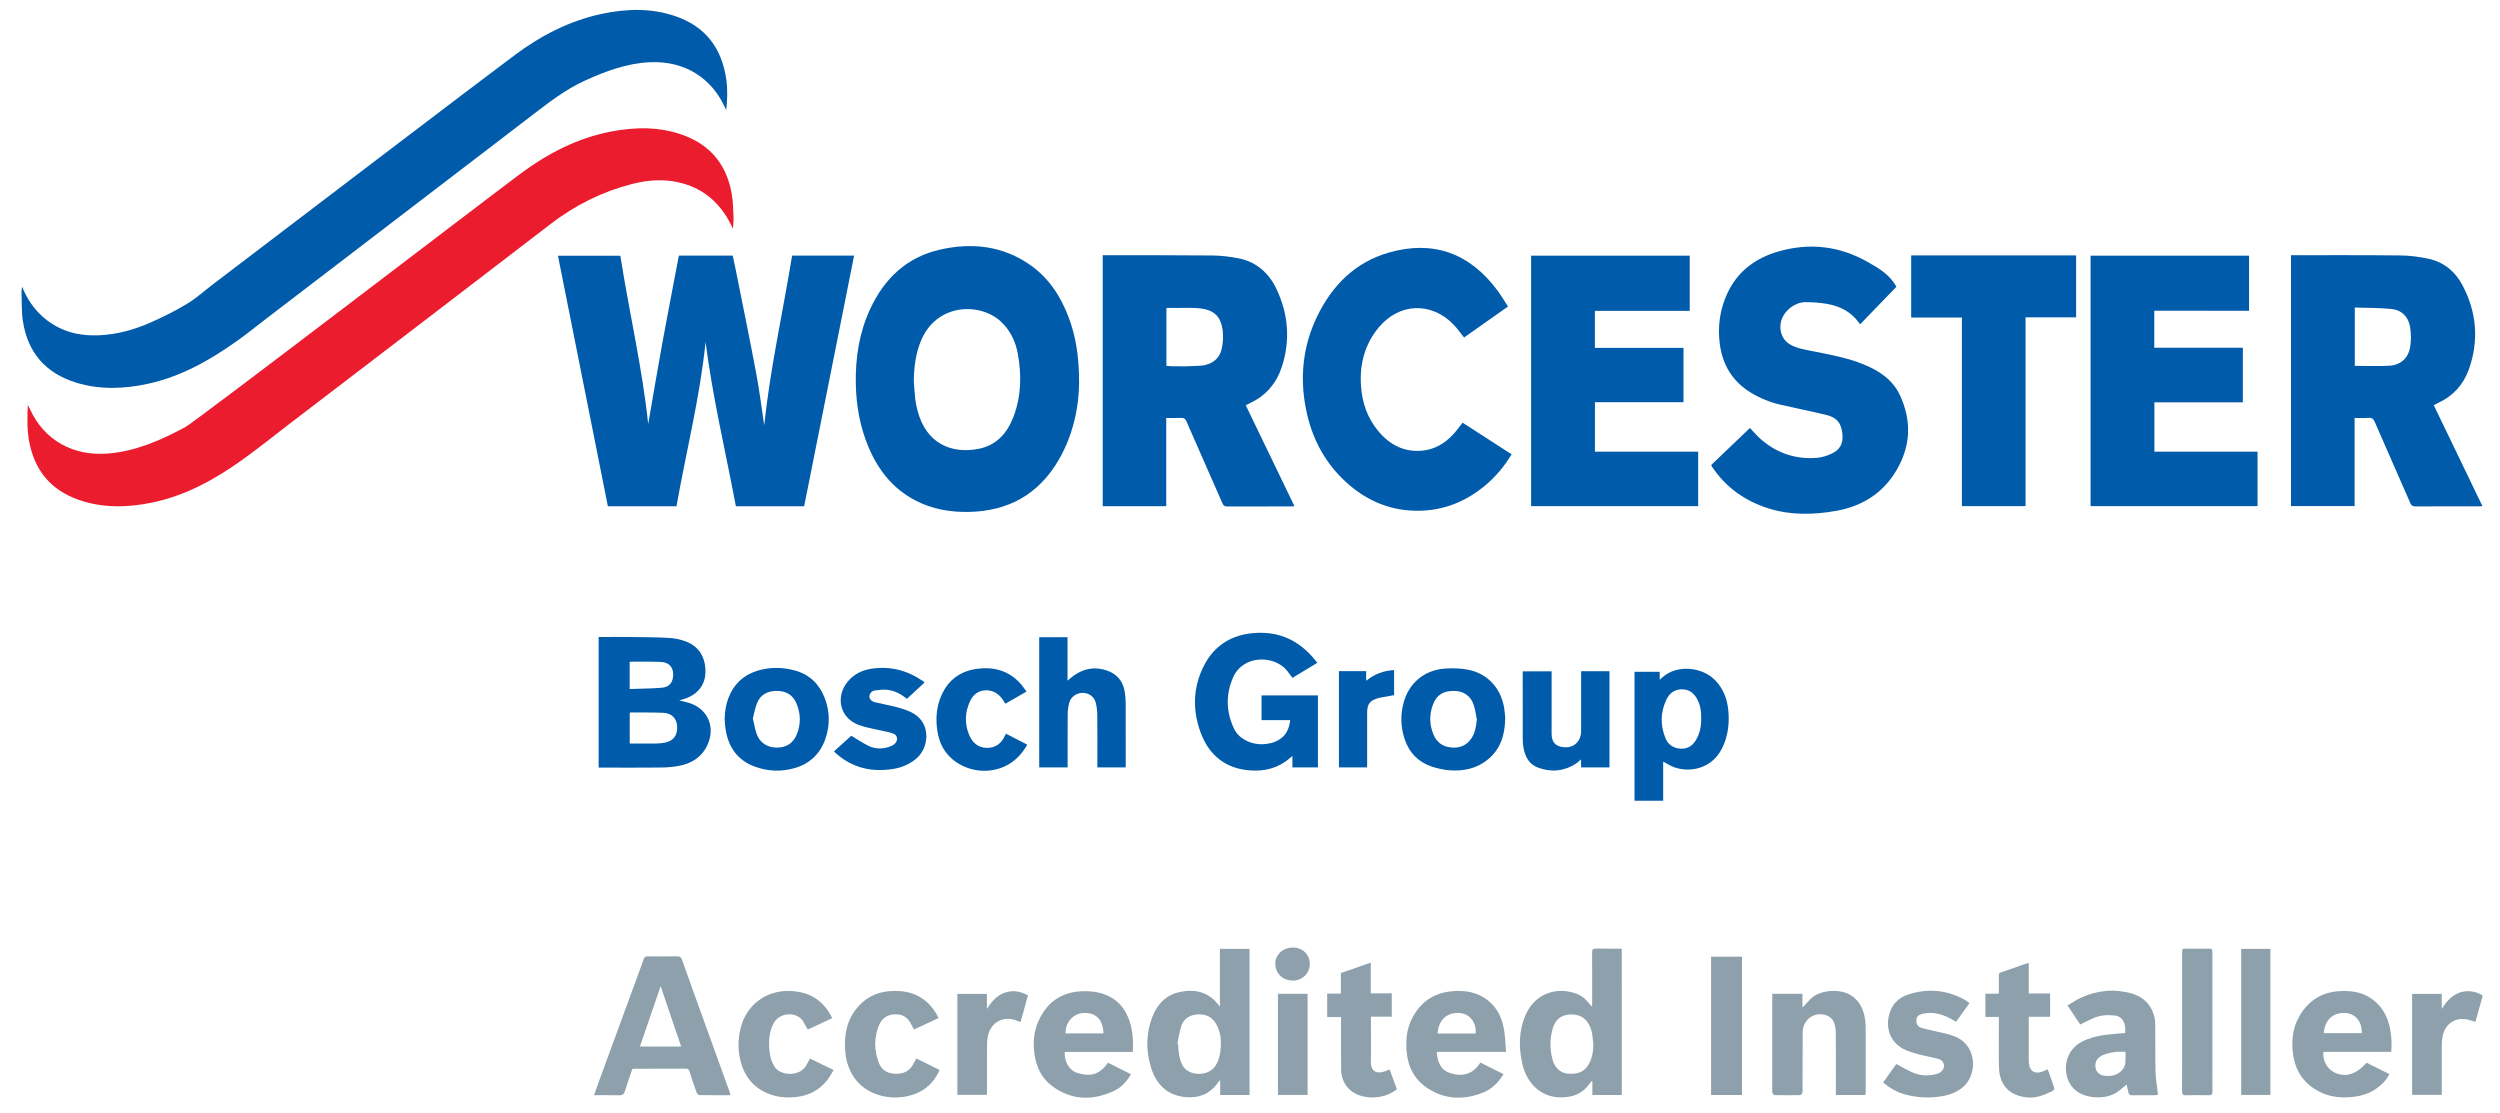 <?xml version="1.0" encoding="utf-8"?>
<!-- Generator: Adobe Illustrator 25.3.1, SVG Export Plug-In . SVG Version: 6.00 Build 0)  -->
<svg version="1.1" id="Layer_1" xmlns="http://www.w3.org/2000/svg" xmlns:xlink="http://www.w3.org/1999/xlink" x="0px" y="0px"
	 viewBox="0 0 743.61 330.98" style="enable-background:new 0 0 743.61 330.98;" xml:space="preserve">
<path style="fill:#EC1C2F;" d="M218.01,68.02c-3.13-6.86-7.95-11.6-15.22-13.55c-4.95-1.33-9.92-1-14.81,0.26
	c-8.88,2.29-16.91,6.29-24.21,11.9c-25.7,19.75-51.47,39.41-77.22,59.1c-4.76,3.64-9.43,7.41-14.3,10.91
	c-8.19,5.88-16.93,10.75-26.93,12.83c-7.33,1.52-14.68,1.72-21.88-0.78c-8.38-2.92-13.22-8.86-14.8-17.55
	c-0.63-3.45-0.51-6.92-0.38-10.67c0.28,0.51,0.46,0.79,0.6,1.1c4.28,9.54,13.13,14.17,23.29,13.33c8.3-0.69,15.71-3.97,22.93-7.84
	c3.16-1.7,89.62-67.88,99.82-75.46c8.02-5.96,16.81-10.51,26.7-12.44c7.29-1.42,14.63-1.55,21.75,1.08
	c8.25,3.05,12.92,9.08,14.34,17.66c0.36,2.2,0.4,4.45,0.5,6.68C218.23,65.71,218.08,66.87,218.01,68.02z"/>
<path style="fill:#015BAB;" d="M216.02,32.72c-0.15-0.29-0.31-0.58-0.45-0.88c-3.96-8.64-11.92-13.81-22.28-13.33
	c-6.92,0.32-13.23,2.69-19.44,5.53c-5.73,2.62-10.62,6.45-15.57,10.24c-26.4,20.21-52.81,40.41-79.22,60.61
	c-2.92,2.23-5.78,4.56-8.78,6.68c-8.07,5.71-16.61,10.51-26.38,12.61c-7.03,1.51-14.11,1.79-21.1-0.32
	c-9.2-2.79-14.61-8.99-16.01-18.49C6.37,92.5,6.5,89.56,6.4,86.65c-0.01-0.38,0.09-0.76,0.17-1.38c1.51,3.71,3.58,6.75,6.45,9.21
	c4.75,4.07,10.34,5.52,16.47,5.25c5.5-0.25,10.72-1.74,15.7-3.98c3.6-1.62,7.16-3.38,10.52-5.43c2.74-1.67,5.16-3.88,7.73-5.83
	c19.37-14.73,79.19-60.33,89.84-68.23c7.73-5.74,16.2-10.11,25.69-12.13c7.4-1.57,14.83-1.79,22.11,0.75
	c8.95,3.13,13.69,9.64,14.97,18.88C216.46,26.73,216.34,29.69,216.02,32.72z"/>
<g>
	<path style="fill:#015BAB;" d="M239.19,150.59c-6.8,0-13.48,0-20.3,0c-3.07-16.27-6.92-32.38-9.02-48.86
		c-1.69,16.5-5.77,32.56-8.65,48.85c-6.88,0-13.59,0-20.41,0c-4.95-24.81-9.89-49.61-14.85-74.52c6.17,0,12.26,0,18.55,0
		c2.67,16.93,6.59,33.7,8.29,50.08c1.35-7.74,2.77-16.21,4.31-24.66c1.54-8.48,3.21-16.94,4.82-25.45c5.33,0,10.6,0,16.02,0
		c0.3,1.43,0.63,2.89,0.92,4.36c2.05,10.29,4.17,20.57,6.1,30.88c0.97,5.16,1.61,10.39,2.34,15.24c1.76-16.73,5.52-33.53,8.3-50.48
		c6.2,0,12.23,0,18.44,0C249.09,100.91,244.15,125.7,239.19,150.59z"/>
	<path style="fill:#015BAB;" d="M346.89,124.32c0,8.81,0,17.5,0,26.25c-6.35,0-12.57,0-18.89,0c0-24.85,0-49.69,0-74.66
		c0.46,0,0.88,0,1.31,0c10.44,0.01,20.87-0.02,31.31,0.08c2.54,0.02,5.11,0.34,7.61,0.81c5.39,1.01,9.14,4.32,11.44,9.14
		c3.54,7.44,4.17,15.2,1.64,23.07c-1.57,4.87-4.65,8.6-9.37,10.83c-0.43,0.2-0.85,0.43-1.4,0.7c4.82,9.99,9.63,19.96,14.49,30.02
		c-0.41,0.03-0.72,0.06-1.02,0.07c-6.32,0-12.64-0.01-18.95,0.02c-0.82,0.01-1.16-0.26-1.48-1c-3.54-8.11-7.14-16.2-10.68-24.32
		c-0.34-0.79-0.75-1.07-1.59-1.03C349.89,124.37,348.45,124.32,346.89,124.32z M346.94,108.8c1.56,0.32,9.91,0.16,11.38-0.18
		c2.7-0.63,4.53-2.25,5.09-4.96c0.34-1.66,0.5-3.43,0.3-5.09c-0.52-4.47-2.54-6.42-7.03-6.87c-2.06-0.21-4.15-0.09-6.23-0.11
		c-1.15-0.01-2.3,0-3.5,0C346.94,97.42,346.94,103.11,346.94,108.8z"/>
	<path style="fill:#015BAB;" d="M700.36,124.32c0,8.78,0,17.44,0,26.2c-6.34,0-12.59,0-18.92,0c0-24.81,0-49.65,0-74.62
		c0.38,0,0.72,0,1.07,0c10.52,0.01,21.03-0.04,31.55,0.08c2.77,0.03,5.59,0.41,8.3,0.99c4.7,1.01,8.09,3.97,10.25,8.17
		c4.09,7.95,4.75,16.27,1.74,24.71c-1.6,4.48-4.62,7.89-9.02,9.94c-0.43,0.2-0.85,0.43-1.43,0.72c4.82,10,9.63,19.96,14.49,30.04
		c-0.51,0.03-0.85,0.06-1.2,0.06c-6.24,0-12.48-0.02-18.71,0.02c-0.86,0.01-1.24-0.28-1.58-1.06c-3.5-8.04-7.07-16.06-10.56-24.11
		c-0.4-0.93-0.9-1.24-1.86-1.18C703.15,124.38,701.8,124.32,700.36,124.32z M700.42,91.48c0,5.96,0,11.68,0,17.34
		c3.48,0,6.88,0.16,10.26-0.04c3.46-0.21,5.71-2.29,6.24-5.74c0.28-1.86,0.25-3.84-0.04-5.7c-0.47-3.07-2.49-5.13-5.57-5.44
		C707.71,91.53,704.08,91.6,700.42,91.48z"/>
	<path style="fill:#015BAB;" d="M320.97,114.1c-0.08,6.87-1.68,15.15-6.07,22.7c-5.95,10.23-14.98,15.25-26.76,15.47
		c-5.56,0.1-10.9-0.83-15.87-3.42c-6.69-3.48-11.06-9.05-13.94-15.87c-2.55-6.04-3.66-12.38-3.78-18.91
		c-0.13-7.68,1.02-15.13,4.27-22.14c4.23-9.14,10.95-15.51,20.97-17.73c9.29-2.06,18.23-1.1,26.29,4.37
		c5.68,3.86,9.32,9.33,11.73,15.68C320.02,100.08,320.99,106.11,320.97,114.1z M271.8,113.21c0.14,1.87,0.23,3.75,0.45,5.61
		c0.13,1.14,0.4,2.28,0.69,3.4c2.54,9.66,9.97,12.84,18.07,11.3c5.31-1.01,8.55-4.62,10.41-9.47c2.35-6.09,2.48-12.4,1.34-18.75
		c-0.67-3.73-2.24-7.06-5.08-9.68c-6.18-5.7-19.16-5.52-23.8,5.87C272.36,105.24,271.88,109.18,271.8,113.21z"/>
	<path style="fill:#015BAB;" d="M640.78,92.43c0,3.78,0,7.33,0,11.01c8.77,0,17.51,0,26.34,0c0,5.45,0,10.78,0,16.23
		c-8.77,0-17.51,0-26.31,0c0,4.94,0,9.75,0,14.68c10.25,0,20.43,0,30.68,0c0,5.45,0,10.78,0,16.2c-16.52,0-33.05,0-49.66,0
		c0-24.81,0-49.63,0-74.5c15.71,0,31.38,0,47.14,0c0,5.41,0,10.82,0,16.39C659.61,92.43,650.24,92.43,640.78,92.43z"/>
	<path style="fill:#015BAB;" d="M502.6,76.05c0,5.47,0,10.86,0,16.42c-4.72,0-9.42,0-14.13,0c-4.67,0-9.34,0-14.08,0
		c0,3.68,0,7.26,0,11c8.77,0,17.54,0,26.36,0c0,5.46,0,10.76,0,16.17c-8.78,0-17.52,0-26.35,0c0,4.92,0,9.74,0,14.7
		c10.21,0,20.42,0,30.71,0c0,5.48,0,10.81,0,16.21c-16.55,0-33.08,0-49.69,0c0-24.82,0-49.63,0-74.5
		C471.14,76.05,486.8,76.05,502.6,76.05z"/>
	<path style="fill:#015BAB;" d="M564.08,85.29c-3.53,3.65-7.11,7.36-10.73,11.11c-0.14-0.11-0.28-0.18-0.36-0.29
		c-2.3-3.33-5.63-5.03-9.49-5.71c-2.11-0.37-4.29-0.52-6.43-0.53c-3.39-0.02-6.88,2.94-7.41,6.22c-0.46,2.86,0.75,5.29,3.01,6.5
		c2.12,1.13,4.46,1.46,6.77,1.92c5.01,1,10.04,1.92,14.81,3.85c4.61,1.86,8.67,4.51,10.84,9.13c3.7,7.88,3.24,15.65-1.41,23.07
		c-4.08,6.49-10.15,10.09-17.55,11.4c-6.63,1.17-13.34,1.33-19.83-0.66c-7.11-2.18-12.98-6.27-17.13-12.58
		c-0.06-0.1-0.1-0.21-0.19-0.4c3.84-3.67,7.7-7.36,11.53-11.02c0.94,0.97,2.11,2.39,3.5,3.57c4.76,4.03,10.31,5.83,16.53,5.3
		c1.44-0.12,2.9-0.61,4.22-1.21c2.58-1.17,3.54-3.1,3.25-5.91c-0.33-3.21-1.63-4.87-4.78-5.63c-4.54-1.1-9.12-1.99-13.67-3.05
		c-3.12-0.73-6.09-1.93-8.83-3.61c-5.44-3.34-8.41-8.28-9.2-14.55c-0.65-5.19,0.05-10.21,2.26-14.96
		c3.05-6.56,8.35-10.47,15.15-12.44c9.37-2.71,18.32-1.64,26.81,3.23C559,79.86,562.16,81.8,564.08,85.29z"/>
	<path style="fill:#015BAB;" d="M448.54,91.18c-4.45,3.14-8.78,6.19-13.07,9.21c-1.1-1.36-2.04-2.75-3.2-3.93
		c-6.57-6.71-16.01-6.37-22.07,0.81c-4.26,5.05-5.82,11.01-5.38,17.52c0.33,4.99,1.91,9.55,5.13,13.42
		c3.39,4.08,7.66,6.35,13.11,5.83c3.72-0.36,6.72-2.17,9.21-4.87c0.97-1.05,1.8-2.23,2.77-3.45c4.83,3.11,9.68,6.24,14.58,9.41
		c-2.18,3.61-4.81,6.75-8.01,9.39c-5.74,4.73-12.3,7.36-19.79,7.4c-7.72,0.05-14.48-2.59-20.33-7.54
		c-7.11-6.02-11.31-13.79-13.07-22.84c-1.83-9.44-0.88-18.64,3.32-27.35c4.51-9.35,11.39-16.26,21.55-19.12
		c12.97-3.66,23.9,0.16,32.2,11.44C446.57,87.97,447.49,89.56,448.54,91.18z"/>
	<path style="fill:#015BAB;" d="M617.53,75.97c0,6.17,0,12.23,0,18.41c-4.99,0-9.97,0-15.04,0c0,18.76,0,37.42,0,56.16
		c-6.34,0-12.59,0-18.94,0c0-18.67,0-37.33,0-56.1c-5.08,0-10.05,0-15.08,0c0-6.22,0-12.31,0-18.47
		C584.82,75.97,601.12,75.97,617.53,75.97z"/>
</g>
<g>
	<path style="fill:#015BAB;" d="M178.06,189.47c3.36,0,6.64-0.03,9.92,0.01c3.75,0.04,7.51,0.05,11.26,0.28
		c1.65,0.1,3.34,0.49,4.88,1.08c3.94,1.51,5.95,5.03,5.69,9.56c-0.21,3.68-2.71,6.52-6.71,7.62c-0.3,0.08-0.59,0.18-1.05,0.33
		c0.86,0.2,1.56,0.36,2.25,0.54c6.07,1.53,8.75,7.21,6.04,12.87c-1.71,3.58-4.78,5.38-8.53,6.07c-1.8,0.33-3.65,0.46-5.48,0.47
		c-5.64,0.06-11.27,0.02-16.91,0.02c-0.43,0-0.86,0-1.35,0C178.06,215.34,178.06,202.48,178.06,189.47z M187.31,221.16
		c2.69,0,5.32,0.02,7.95-0.01c0.87-0.01,1.76-0.1,2.62-0.28c2.5-0.53,3.71-2.25,3.53-4.9c-0.16-2.27-1.61-3.83-4.04-3.94
		c-3.23-0.15-6.47-0.09-9.71-0.11c-0.11,0-0.22,0.07-0.35,0.11C187.31,215.05,187.31,218.07,187.31,221.16z M187.29,204.94
		c3.29-0.12,6.46-0.11,9.59-0.38c2.33-0.2,3.43-1.74,3.35-4.16c-0.06-2.05-1.37-3.41-3.63-3.51c-2.83-0.12-5.68-0.07-8.51-0.09
		c-0.26,0-0.52,0.04-0.8,0.06C187.29,199.55,187.29,202.14,187.29,204.94z"/>
	<path style="fill:#015BAB;" d="M391.82,197.16c-2.53,1.53-4.94,2.98-7.38,4.46c-0.56-0.73-1.06-1.4-1.57-2.06
		c-3.62-4.67-13.09-4.99-16.12,1.99c-2.22,5.13-2.05,10.3,0.36,15.3c1.5,3.12,5.62,4.94,9.41,4.44c0.75-0.1,1.51-0.22,2.22-0.47
		c3.08-1.07,4.6-3.09,5.02-6.62c-2.82,0-5.63,0-8.52,0c0-2.51,0-4.89,0-7.36c5.53,0,11.1,0,16.77,0c0,7.09,0,14.22,0,21.41
		c-2.5,0-4.97,0-7.59,0c0-1.04,0-2.09,0-3.37c-0.39,0.3-0.57,0.43-0.74,0.58c-3.38,2.99-7.41,4.01-11.79,3.7
		c-7.36-0.52-12.26-4.48-14.77-11.28c-2.47-6.71-2.29-13.45,0.98-19.87c3.1-6.09,8.32-9.25,15.07-9.73
		C380.95,187.72,387.07,190.84,391.82,197.16z"/>
	<path style="fill:#015BAB;" d="M494.7,226.53c0,4.02,0,7.81,0,11.64c-2.87,0-5.65,0-8.52,0c0-12.76,0-25.52,0-38.35
		c2.48,0,4.93,0,7.49,0c0,0.75,0,1.45,0,2.38c0.38-0.34,0.6-0.52,0.81-0.72c4.19-3.84,11.92-3.28,15.95,1.13
		c2.22,2.43,3.32,5.35,3.63,8.55c0.39,3.91-0.03,7.7-1.79,11.32c-3.44,7.08-11.55,7.63-16.01,4.92
		C495.82,227.14,495.37,226.9,494.7,226.53z M506,213.68c0.06-1.85-0.17-3.62-0.96-5.28c-0.89-1.87-2.21-3.23-4.42-3.36
		c-2.36-0.14-4.02,1.05-4.97,3.07c-1.8,3.8-1.84,7.73-0.21,11.58c0.8,1.89,2.43,2.92,4.54,3c2.04,0.08,3.49-0.9,4.5-2.62
		C505.64,218.08,506.07,215.92,506,213.68z"/>
	<path style="fill:#015BAB;" d="M317.56,228.26c-2.87,0-5.61,0-8.45,0c0-12.9,0-25.79,0-38.73c2.77,0,5.52,0,8.42,0
		c0,4.21,0,8.46,0,12.92c0.81-0.65,1.38-1.18,2.03-1.62c3.03-2.09,6.31-2.6,9.8-1.35c3.02,1.08,4.75,3.27,5.21,6.43
		c0.16,1.1,0.26,2.23,0.26,3.34c0.02,6.08,0.01,12.15,0.01,18.23c0,0.23-0.03,0.47-0.04,0.77c-2.78,0-5.51,0-8.4,0
		c0-0.45,0-0.88,0-1.3c0-4.72,0.03-9.44-0.02-14.15c-0.01-1.23-0.14-2.48-0.43-3.67c-0.43-1.83-1.91-2.95-3.7-3.04
		c-1.83-0.09-3.66,1.05-4.17,2.8c-0.32,1.09-0.48,2.27-0.5,3.41c-0.05,4.88-0.02,9.76-0.02,14.63
		C317.56,227.35,317.56,227.77,317.56,228.26z"/>
	<path style="fill:#015BAB;" d="M215.54,213.81c0.05-2.18,0.38-4.29,1.18-6.33c1.65-4.2,4.69-6.89,8.98-8.1
		c3.57-1,7.2-0.92,10.77,0.06c4.26,1.17,7.16,3.96,8.77,8.01c1.63,4.12,1.7,8.34,0.19,12.53c-1.59,4.4-4.7,7.26-9.19,8.52
		c-3.95,1.11-7.9,0.94-11.77-0.49c-5.16-1.91-7.82-5.81-8.65-11.11C215.65,215.89,215.63,214.84,215.54,213.81z M223.93,213.73
		c0.39,1.6,0.63,3.19,1.17,4.67c0.94,2.57,3.18,3.97,5.97,3.97c2.81,0,4.83-1.29,5.91-3.87c1.29-3.1,1.2-6.26-0.1-9.32
		c-1.07-2.54-3.13-3.69-5.9-3.67c-2.76,0.02-4.83,1.12-5.84,3.72C224.58,210.65,224.33,212.19,223.93,213.73z"/>
	<path style="fill:#015BAB;" d="M447.72,213.45c-0.05,5.37-1.51,9.6-5.42,12.66c-3.23,2.54-7.06,3.31-11.06,3.01
		c-1.81-0.14-3.64-0.52-5.36-1.1c-3.94-1.32-6.65-4.02-8.01-7.98c-1.27-3.69-1.38-7.45-0.33-11.2c1.61-5.73,6.15-9.51,12.12-9.96
		c2.32-0.17,4.74-0.13,7.01,0.32c5.79,1.14,9.72,5.43,10.73,11.32C447.59,211.68,447.65,212.83,447.72,213.45z M439.28,214.01
		c-0.31-1.47-0.47-3-0.96-4.41c-0.9-2.64-3.03-4.06-5.72-4.09c-3.27-0.04-5.21,1.11-6.32,3.93c-1.23,3.12-1.14,6.25,0.22,9.31
		c0.96,2.17,2.73,3.31,5.02,3.57c2.47,0.28,4.58-0.46,6.06-2.58C438.77,218.03,439.07,216.07,439.28,214.01z"/>
	<path style="fill:#015BAB;" d="M470.31,199.65c2.87,0,5.61,0,8.42,0c0,9.54,0,19.03,0,28.6c-2.81,0-5.59,0-8.45,0
		c0-0.75,0-1.46,0-2.38c-0.6,0.5-1,0.93-1.48,1.24c-3.57,2.31-7.39,2.67-11.34,1.21c-2.57-0.95-3.76-3.11-4.26-5.67
		c-0.17-0.9-0.27-1.82-0.27-2.74c-0.02-6.52-0.01-13.04-0.01-19.55c0-0.2,0.02-0.39,0.04-0.67c2.8,0,5.58,0,8.56,0
		c0,0.38,0,0.8,0,1.22c0,5.76-0.01,11.52,0,17.27c0.01,2.25,0.83,3.43,2.63,3.9c3.41,0.89,6.13-1.15,6.14-4.64
		c0.02-5.48,0.01-10.96,0.01-16.43C470.31,200.56,470.31,200.13,470.31,199.65z"/>
	<path style="fill:#015BAB;" d="M269.76,207.86c-1.7-1.37-3.5-2.36-5.54-2.64c-1.31-0.18-2.7-0.03-4.02,0.17
		c-0.85,0.13-1.51,0.76-1.6,1.72c-0.07,0.75,0.62,1.52,1.69,1.78c2.17,0.52,4.38,0.91,6.54,1.47c1.38,0.36,2.76,0.82,4.05,1.42
		c6.29,2.92,5.57,10.64,1.64,13.88c-1.96,1.62-4.21,2.62-6.68,3.03c-6.51,1.09-12.38-0.25-17.36-4.77c-0.11-0.1-0.21-0.23-0.41-0.45
		c1.79-1.61,3.55-3.2,5.13-4.62c1.81,1.07,3.42,2.16,5.16,3.01c1.98,0.96,4.1,0.98,6.19,0.25c0.52-0.18,1.05-0.43,1.47-0.77
		c1.21-1,1.07-2.63-0.39-3.17c-1.48-0.55-3.09-0.72-4.64-1.1c-1.97-0.48-4.02-0.8-5.88-1.56c-5.36-2.16-6.68-8.4-2.86-12.89
		c1.88-2.21,4.37-3.35,7.17-3.75c5.6-0.79,10.69,0.62,15.29,3.85c0.09,0.07,0.15,0.18,0.26,0.32
		C273.25,204.62,271.56,206.19,269.76,207.86z"/>
	<path style="fill:#015BAB;" d="M305.34,205.7c-2.16,1.24-4.2,2.4-6.31,3.61c-0.29-0.45-0.52-0.85-0.78-1.23
		c-1.28-1.83-3-2.88-5.26-2.74c-2.16,0.13-3.61,1.39-4.49,3.3c-1.49,3.24-1.63,6.55-0.27,9.87c0.95,2.32,2.6,3.86,5.21,3.94
		c2.65,0.08,4.43-1.31,5.5-3.68c0.06-0.14,0.14-0.28,0.28-0.54c2.12,1.09,4.22,2.18,6.32,3.26c-5.39,9.94-17.66,9.66-23.55,3.06
		c-1.78-1.99-2.73-4.38-3.15-7c-0.51-3.17-0.39-6.3,0.65-9.34c1.84-5.38,5.6-8.56,11.24-9.29c4.9-0.63,9.29,0.57,12.73,4.33
		C304.12,203.98,304.66,204.81,305.34,205.7z"/>
	<path style="fill:#015BAB;" d="M406.64,228.25c-2.85,0-5.59,0-8.38,0c0-9.55,0-19.05,0-28.62c2.65,0,5.31,0,8.1,0
		c0,0.85,0,1.74,0,2.85c2.55-2.03,5.24-3.01,8.31-3.17c0,2.53,0,4.96,0,7.46c-1.31,0.23-2.6,0.45-3.89,0.68
		c-0.27,0.05-0.55,0.11-0.81,0.19c-2.53,0.73-3.32,1.75-3.32,4.39c-0.01,4.96,0,9.91,0,14.87
		C406.64,227.33,406.64,227.76,406.64,228.25z"/>
</g>
<g>
	<path style="fill:#8DA0AB;" d="M217.31,325.76c-3.22,0-6.25,0.02-9.28-0.03c-0.29-0.01-0.72-0.44-0.83-0.77
		c-0.74-2.06-1.44-4.15-2.11-6.24c-0.18-0.56-0.39-0.87-1.06-0.86c-5.2,0.03-10.39,0.02-15.59,0.03c-0.08,0-0.15,0.04-0.36,0.09
		c-0.72,2.11-1.52,4.28-2.17,6.48c-0.31,1.03-0.79,1.37-1.86,1.33c-2.39-0.08-4.79-0.03-7.36-0.03c0.71-1.97,1.36-3.83,2.04-5.69
		c3.22-8.8,6.45-17.61,9.68-26.41c1.02-2.77,2.06-5.53,3.04-8.32c0.25-0.71,0.61-0.89,1.31-0.88c2.84,0.03,5.68,0.05,8.52-0.01
		c0.91-0.02,1.32,0.26,1.62,1.12c1.99,5.64,4.03,11.27,6.06,16.9c2.64,7.32,5.29,14.63,7.93,21.95
		C217.02,324.79,217.12,325.17,217.31,325.76z M202.61,311.29c-2.04-6.01-4.03-11.87-6.11-17.97c-2.1,6.14-4.11,12.01-6.16,17.97
		C194.5,311.29,198.45,311.29,202.61,311.29z"/>
	<path style="fill:#8DA0AB;" d="M371.67,325.71c-2.94,0-5.77,0-8.73,0c0-1.45,0-2.86,0-4.26c-0.07-0.02-0.14-0.04-0.21-0.06
		c-0.25,0.34-0.5,0.68-0.75,1.01c-2.31,3.1-5.48,4.26-9.23,3.94c-5.85-0.5-9.07-4.1-10.57-9.43c-1.36-4.84-1.26-9.73,0.58-14.46
		c1.46-3.74,4.03-6.49,8.07-7.36c4.8-1.04,8.97,0,12.02,4.35c0-5.71,0-11.41,0-17.2c3,0,5.86,0,8.82,0
		C371.67,296.74,371.67,311.18,371.67,325.71z M350.19,310.54c0.09,0.02,0.17,0.04,0.26,0.05c0,2.56,0.4,4.35,1.04,5.84
		c1.69,3.93,7.88,3.75,9.88,0.81c1.08-1.58,1.55-3.32,1.69-5.16c0.22-2.74,0.04-5.43-1.53-7.83c-1.42-2.17-3.5-2.79-5.94-2.46
		c-2.13,0.29-3.64,1.51-4.27,3.53C350.79,307.01,350.55,308.79,350.19,310.54z"/>
	<path style="fill:#8DA0AB;" d="M482.39,325.7c-2.92,0-5.78,0-8.75,0c0-1.38,0-2.71,0-4.05c-0.08-0.03-0.15-0.06-0.23-0.09
		c-0.35,0.45-0.69,0.91-1.04,1.35c-1.58,1.96-3.65,3.04-6.13,3.37c-7.73,1.05-12.03-4.26-13.31-9.36c-1.24-4.99-1.26-9.99,0.74-14.8
		c2.59-6.21,8.71-8.77,15-6.64c1.73,0.59,3.03,1.74,4.13,3.15c0.21,0.27,0.4,0.55,0.78,0.77c0-0.38,0-0.77,0-1.15
		c0-4.96,0.02-9.91-0.02-14.87c-0.01-0.95,0.28-1.25,1.22-1.23c2.51,0.06,5.02,0.02,7.6,0.02
		C482.39,296.74,482.39,311.18,482.39,325.7z M473.94,310.73c-0.13-1.15-0.22-2.3-0.39-3.44c-0.09-0.58-0.3-1.16-0.52-1.71
		c-1.04-2.63-3.01-3.91-5.85-3.84c-2.68,0.07-4.52,1.4-5.33,4.16c-0.9,3.04-0.88,6.15-0.08,9.21c0.65,2.5,2.42,4.05,4.49,4.23
		c3.38,0.29,5.29-0.69,6.61-3.36C473.69,314.32,473.87,312.55,473.94,310.73z"/>
	<path style="fill:#8DA0AB;" d="M703.94,316.11c2.24,1.12,4.44,2.22,6.75,3.37c-0.78,1.69-2.04,2.9-3.4,3.97
		c-2.23,1.75-4.83,2.55-7.63,2.84c-3.46,0.36-6.79-0.02-9.89-1.63c-4.38-2.28-6.93-5.91-7.66-10.79c-0.6-4.01-0.26-7.93,1.77-11.5
		c2.68-4.72,6.73-7.34,12.24-7.57c2.92-0.12,5.76,0.17,8.34,1.67c3.62,2.1,5.63,5.35,6.43,9.39c0.45,2.27,0.59,4.57,0.37,7.01
		c-6.77,0-13.47,0-20.15,0c-0.35,2.61,1.1,5.16,3.46,6.23C697.75,320.52,700.84,319.57,703.94,316.11z M702.48,307.3
		c0.12-3.49-1.92-5.85-4.97-6c-3.12-0.15-5.96,1.61-6.33,6C694.92,307.3,698.66,307.3,702.48,307.3z"/>
	<path style="fill:#8DA0AB;" d="M336.94,312.89c-6.84,0-13.55,0-20.24,0c-0.21,2.77,1.3,5.52,3.77,6.26
		c3.77,1.13,6.46,0.65,9.09-3.05c2.24,1.12,4.5,2.24,6.84,3.42c-1.29,2.22-2.89,3.97-5.06,4.97c-6.42,2.96-12.69,2.84-18.5-1.54
		c-2.99-2.25-4.5-5.44-5.09-9.07c-0.57-3.54-0.29-7.05,1.2-10.32c2.47-5.4,6.71-8.44,12.7-8.71c1.77-0.08,3.62,0.01,5.34,0.44
		c5.37,1.34,8.32,5.05,9.5,10.3C337.03,307.93,337.09,310.31,336.94,312.89z M328.23,307.38c-0.15-4.21-2.34-6.31-6.11-6.06
		c-2.73,0.18-5.3,2.64-5.18,6.06C320.7,307.38,324.46,307.38,328.23,307.38z"/>
	<path style="fill:#8DA0AB;" d="M447.96,312.88c-7.08,0-13.83,0-20.63,0c0.26,2.79,1.01,5.25,3.8,6.22
		c3.71,1.29,6.95,0.58,9.18-3.05c2.34,1.17,4.58,2.29,6.9,3.45c-1.54,2.53-3.48,4.45-6.12,5.49c-5.64,2.23-11.19,2.11-16.38-1.24
		c-3.94-2.55-5.94-6.39-6.32-11.03c-0.26-3.22-0.01-6.4,1.41-9.37c2.51-5.23,6.65-8.15,12.47-8.54c2.86-0.19,5.68,0.07,8.27,1.45
		c3.97,2.12,6.08,5.57,6.81,9.89C447.72,308.3,447.76,310.5,447.96,312.88z M438.91,307.41c0.31-3.35-1.81-5.92-4.86-6.11
		c-3.43-0.22-6.19,1.87-6.45,6.11C431.38,307.41,435.15,307.41,438.91,307.41z"/>
	<path style="fill:#8DA0AB;" d="M632.1,307.26c0.35-3-0.84-4.97-3.17-5.22c-2.13-0.23-4.24-0.08-6.23,0.78
		c-1.31,0.57-2.57,1.24-3.95,1.91c-1.22-1.82-2.43-3.64-3.79-5.67c1.37-0.8,2.61-1.66,3.97-2.28c4.89-2.24,10-2.74,15.17-1.26
		c4.34,1.24,6.9,4.75,6.97,9.26c0.06,4.64-0.04,9.28,0.07,13.91c0.05,2.1,0.43,4.18,0.66,6.28c0.02,0.19,0.02,0.39,0.03,0.66
		c-0.3,0.05-0.56,0.13-0.82,0.13c-2.24,0.01-4.48-0.02-6.72,0.02c-0.75,0.02-1.11-0.24-1.24-0.95c-0.14-0.77-0.34-1.52-0.5-2.24
		c-1.05,0.83-2,1.74-3.09,2.43c-3.32,2.1-8.99,1.73-11.91-0.54c-4.32-3.36-4.4-11.57,1.79-14.68c2.2-1.11,4.55-1.7,6.98-2
		C628.22,307.57,630.13,307.44,632.1,307.26z M632.21,312.85c-2.51-0.11-4.83,0.09-7.01,1.13c-1.58,0.75-2.25,2.25-1.84,3.89
		c0.33,1.32,1.53,2.13,3.22,2.16c0.36,0.01,0.72,0.02,1.08-0.01c2.43-0.19,4.37-1.88,4.53-4.02C632.27,315,632.21,314,632.21,312.85
		z"/>
	<path style="fill:#8DA0AB;" d="M554.87,325.7c-2.92,0-5.78,0-8.8,0c0-0.47,0-0.9,0-1.32c0-5.68,0.03-11.36-0.02-17.03
		c-0.01-1.09-0.15-2.27-0.56-3.26c-1.1-2.66-5.14-3.24-7.45-1.16c-1.23,1.1-1.84,2.51-1.85,4.14c-0.03,5.44-0.03,10.88-0.04,16.31
		c0,0.56,0.08,1.14-0.04,1.67c-0.06,0.28-0.45,0.68-0.7,0.69c-2.52,0.05-5.04,0.05-7.56,0c-0.24-0.01-0.51-0.44-0.69-0.72
		c-0.09-0.14-0.02-0.39-0.02-0.59c0-9.2,0-18.39,0-27.59c0-0.39,0.03-0.78,0.05-1.24c2.98,0,5.88,0,8.93,0c0,1.32,0,2.61,0,4.11
		c0.9-0.96,1.6-1.75,2.34-2.51c2.76-2.83,8.45-3.02,11.36-1.55c2.82,1.43,4.26,3.89,4.83,6.9c0.19,0.97,0.28,1.98,0.28,2.97
		c0.02,6.4,0.01,12.8,0.01,19.19C554.95,325.02,554.9,325.33,554.87,325.7z"/>
	<path style="fill:#8DA0AB;" d="M564.04,316.48c1.92,0.99,3.55,2,5.3,2.7c2.04,0.81,4.22,0.85,6.36,0.36
		c0.57-0.13,1.16-0.37,1.62-0.72c1.44-1.11,1.13-3.29-0.61-3.8c-2.06-0.6-4.2-0.92-6.28-1.49c-1.49-0.41-3.02-0.85-4.37-1.58
		c-3.81-2.05-5.32-6.16-4.05-10.48c0.85-2.89,2.82-4.76,5.57-5.66c5.78-1.89,11.41-1.4,16.78,1.55c0.48,0.26,0.9,0.62,1.45,1.01
		c-1.36,1.89-2.65,3.7-3.98,5.55c-0.92-0.5-1.76-1.03-2.66-1.44c-2.3-1.04-4.7-1.53-7.22-0.96c-1.32,0.3-1.88,0.89-1.94,1.94
		c-0.07,1.11,0.42,1.98,1.66,2.32c2.15,0.59,4.35,1,6.52,1.52c2.15,0.51,4.27,1.12,5.95,2.65c3.98,3.64,3.52,10.77-0.89,13.89
		c-1.97,1.4-4.23,2.07-6.58,2.37c-3.4,0.44-6.77,0.2-10.08-0.69c-2.39-0.65-4.47-1.87-6.47-3.55
		C561.48,320.08,562.81,318.21,564.04,316.48z"/>
	<path style="fill:#8DA0AB;" d="M272.56,314.84c2.34,1.15,4.59,2.26,6.92,3.4c-1.11,2.57-2.76,4.59-5.04,6.02
		c-5.8,3.63-15.84,2.96-20.41-3.81c-1.49-2.21-2.31-4.64-2.57-7.26c-0.46-4.62,0.15-9.04,3.04-12.86c2.6-3.44,6.1-5.3,10.44-5.54
		c3.43-0.19,6.68,0.29,9.56,2.33c2.04,1.44,3.51,3.33,4.69,5.68c-2.44,1.14-4.83,2.26-7.33,3.42c-0.3-0.57-0.57-1.05-0.82-1.54
		c-0.95-1.92-2.38-3-4.63-2.98c-2.29,0.02-3.99,1.01-4.87,3.06c-1.59,3.72-1.59,7.55-0.16,11.32c0.75,1.99,2.29,3.1,4.47,3.28
		c2.43,0.2,4.43-0.47,5.71-2.67C271.87,316.15,272.16,315.58,272.56,314.84z"/>
	<path style="fill:#8DA0AB;" d="M240.92,314.86c2.31,1.12,4.56,2.21,7.03,3.41c-0.65,1.05-1.17,2.08-1.86,2.97
		c-2.42,3.09-5.62,4.71-9.53,5.08c-2.63,0.25-5.2,0.05-7.65-0.87c-4.51-1.69-7.32-4.96-8.57-9.6c-0.92-3.43-0.87-6.87,0.02-10.29
		c1.67-6.42,7.19-10.96,14.41-10.8c5.59,0.12,9.71,2.45,12.4,7.34c0.11,0.2,0.2,0.42,0.35,0.75c-2.43,1.13-4.8,2.23-7.25,3.38
		c-0.41-0.71-0.82-1.34-1.14-2.01c-1.58-3.4-7.18-3.39-9.05,0.21c-1.34,2.57-1.49,5.35-1.2,8.17c0.17,1.67,0.59,3.24,1.52,4.72
		c1.69,2.69,7.5,3.06,9.44-0.47C240.18,316.21,240.52,315.59,240.92,314.86z"/>
	<path style="fill:#8DA0AB;" d="M413.33,318.08c0.73,2,1.44,3.93,2.16,5.91c-2.39,1.87-5.07,2.53-7.99,2.42
		c-0.59-0.02-1.19-0.12-1.78-0.24c-4.23-0.88-6.75-3.85-6.81-8.2c-0.06-4.68-0.02-9.35-0.02-14.03c0-0.43,0-0.86,0-1.43
		c-1.41,0-2.71,0-4.12,0c0-2.38,0-4.62,0-6.98c1.33,0,2.64,0,4.07,0c0-2.08,0-4.06,0-6.11c2.98-1.04,5.86-2.04,8.89-3.1
		c0,3.11,0,6.05,0,9.14c2.12,0,4.14,0,6.24,0c0,2.36,0,4.58,0,6.95c-1.99,0-4.01,0-6.2,0c0,0.57,0,0.99,0,1.41
		c0,3.96,0.08,7.92-0.03,11.87c-0.07,2.9,1.64,3.96,4.4,2.89C412.51,318.46,412.86,318.29,413.33,318.08z"/>
	<path style="fill:#8DA0AB;" d="M594.55,302.49c-1.43,0-2.66,0-4,0c0-2.32,0-4.56,0-6.93c1.26,0,2.53,0,4,0c0-1.45-0.02-2.78,0-4.12
		c0.04-2.24-0.4-1.86,1.86-2.64c1.92-0.66,3.84-1.34,5.77-2.01c0.37-0.13,0.75-0.22,1.26-0.38c0,3.06,0,6,0,9.09
		c2.16,0,4.22,0,6.35,0c0,2.36,0,4.58,0,6.94c-2.08,0-4.13,0-6.35,0c0,0.57,0,0.99,0,1.42c0,3.84,0,7.68,0,11.52
		c0,3.35,1.78,4.47,4.83,3.05c0.22-0.1,0.43-0.2,0.8-0.38c0.68,1.91,1.38,3.75,1.98,5.63c0.07,0.22-0.32,0.75-0.62,0.88
		c-1.26,0.57-2.53,1.18-3.87,1.54c-2.08,0.56-4.2,0.44-6.25-0.23c-3.82-1.25-5.63-4.27-5.73-8.5c-0.11-4.48-0.02-8.96-0.02-13.44
		C594.55,303.51,594.55,303.08,594.55,302.49z"/>
	<path style="fill:#8DA0AB;" d="M649.06,303.92c0-6.79,0-13.59,0-20.38c0-1.37,0-1.37,1.4-1.37c2.12,0,4.24,0,6.35,0
		c1.24,0,1.25,0.01,1.25,1.28c0,11.55,0,23.1,0,34.65c0,2.2-0.03,4.4,0.02,6.59c0.02,0.85-0.3,1.1-1.12,1.08
		c-2.24-0.04-4.48-0.06-6.71,0.01c-0.98,0.03-1.21-0.32-1.21-1.24C649.08,317.67,649.06,310.8,649.06,303.92z"/>
	<path style="fill:#8DA0AB;" d="M666.63,282.24c2.89,0,5.74,0,8.69,0c0,14.48,0,28.92,0,43.44c-2.86,0-5.72,0-8.69,0
		C666.63,311.24,666.63,296.77,666.63,282.24z"/>
	<path style="fill:#8DA0AB;" d="M518.14,284.55c0,13.78,0,27.43,0,41.15c-3.08,0-6.1,0-9.19,0c0-13.73,0-27.4,0-41.15
		C512.03,284.55,515.04,284.55,518.14,284.55z"/>
	<path style="fill:#8DA0AB;" d="M726.28,295.62c0,1.56,0,3.02,0,4.48c1.67-2.63,3.63-4.8,6.9-5.24c1.42-0.19,3.96,0.18,5.28,1.33
		c-0.35,1.26-0.72,2.55-1.08,3.85c-0.36,1.3-0.71,2.6-1.07,3.9c-0.94-0.27-1.76-0.59-2.61-0.74c-4.04-0.71-6.61,1.94-7.18,5.14
		c-0.15,0.86-0.23,1.74-0.23,2.61c-0.02,4.44-0.01,8.87-0.01,13.31c0,0.44,0,0.87,0,1.4c-2.96,0-5.85,0-8.81,0c0-10,0-19.97,0-30.05
		C720.36,295.62,723.24,295.62,726.28,295.62z"/>
	<path style="fill:#8DA0AB;" d="M305.76,296.08c-0.75,2.69-1.46,5.26-2.2,7.94c-0.41-0.16-0.73-0.28-1.04-0.41
		c-4.05-1.67-7.98,0.49-8.73,4.82c-0.13,0.78-0.21,1.58-0.21,2.38c-0.02,4.48-0.01,8.96-0.01,13.44c0,0.44,0,0.88,0,1.42
		c-2.95,0-5.83,0-8.8,0c0-9.98,0-19.96,0-30.04c2.88,0,5.76,0,8.77,0c0,1.5,0,2.99,0,4.48c1.65-2.58,3.55-4.71,6.72-5.19
		C302.18,294.62,303.97,295.08,305.76,296.08z"/>
	<path style="fill:#8DA0AB;" d="M388.94,325.69c-2.94,0-5.84,0-8.83,0c0-10.02,0-20.02,0-30.09c2.94,0,5.84,0,8.83,0
		C388.94,305.62,388.94,315.62,388.94,325.69z"/>
	<path style="fill:#8DA0AB;" d="M389.59,286.77c-0.01,2.74-2.29,4.96-5.11,4.9c-2.82-0.06-5.1-1.95-5.15-5.03
		c-0.04-2.69,2.35-4.81,5.23-4.8C387.49,281.86,389.6,283.93,389.59,286.77z"/>
</g>
</svg>

